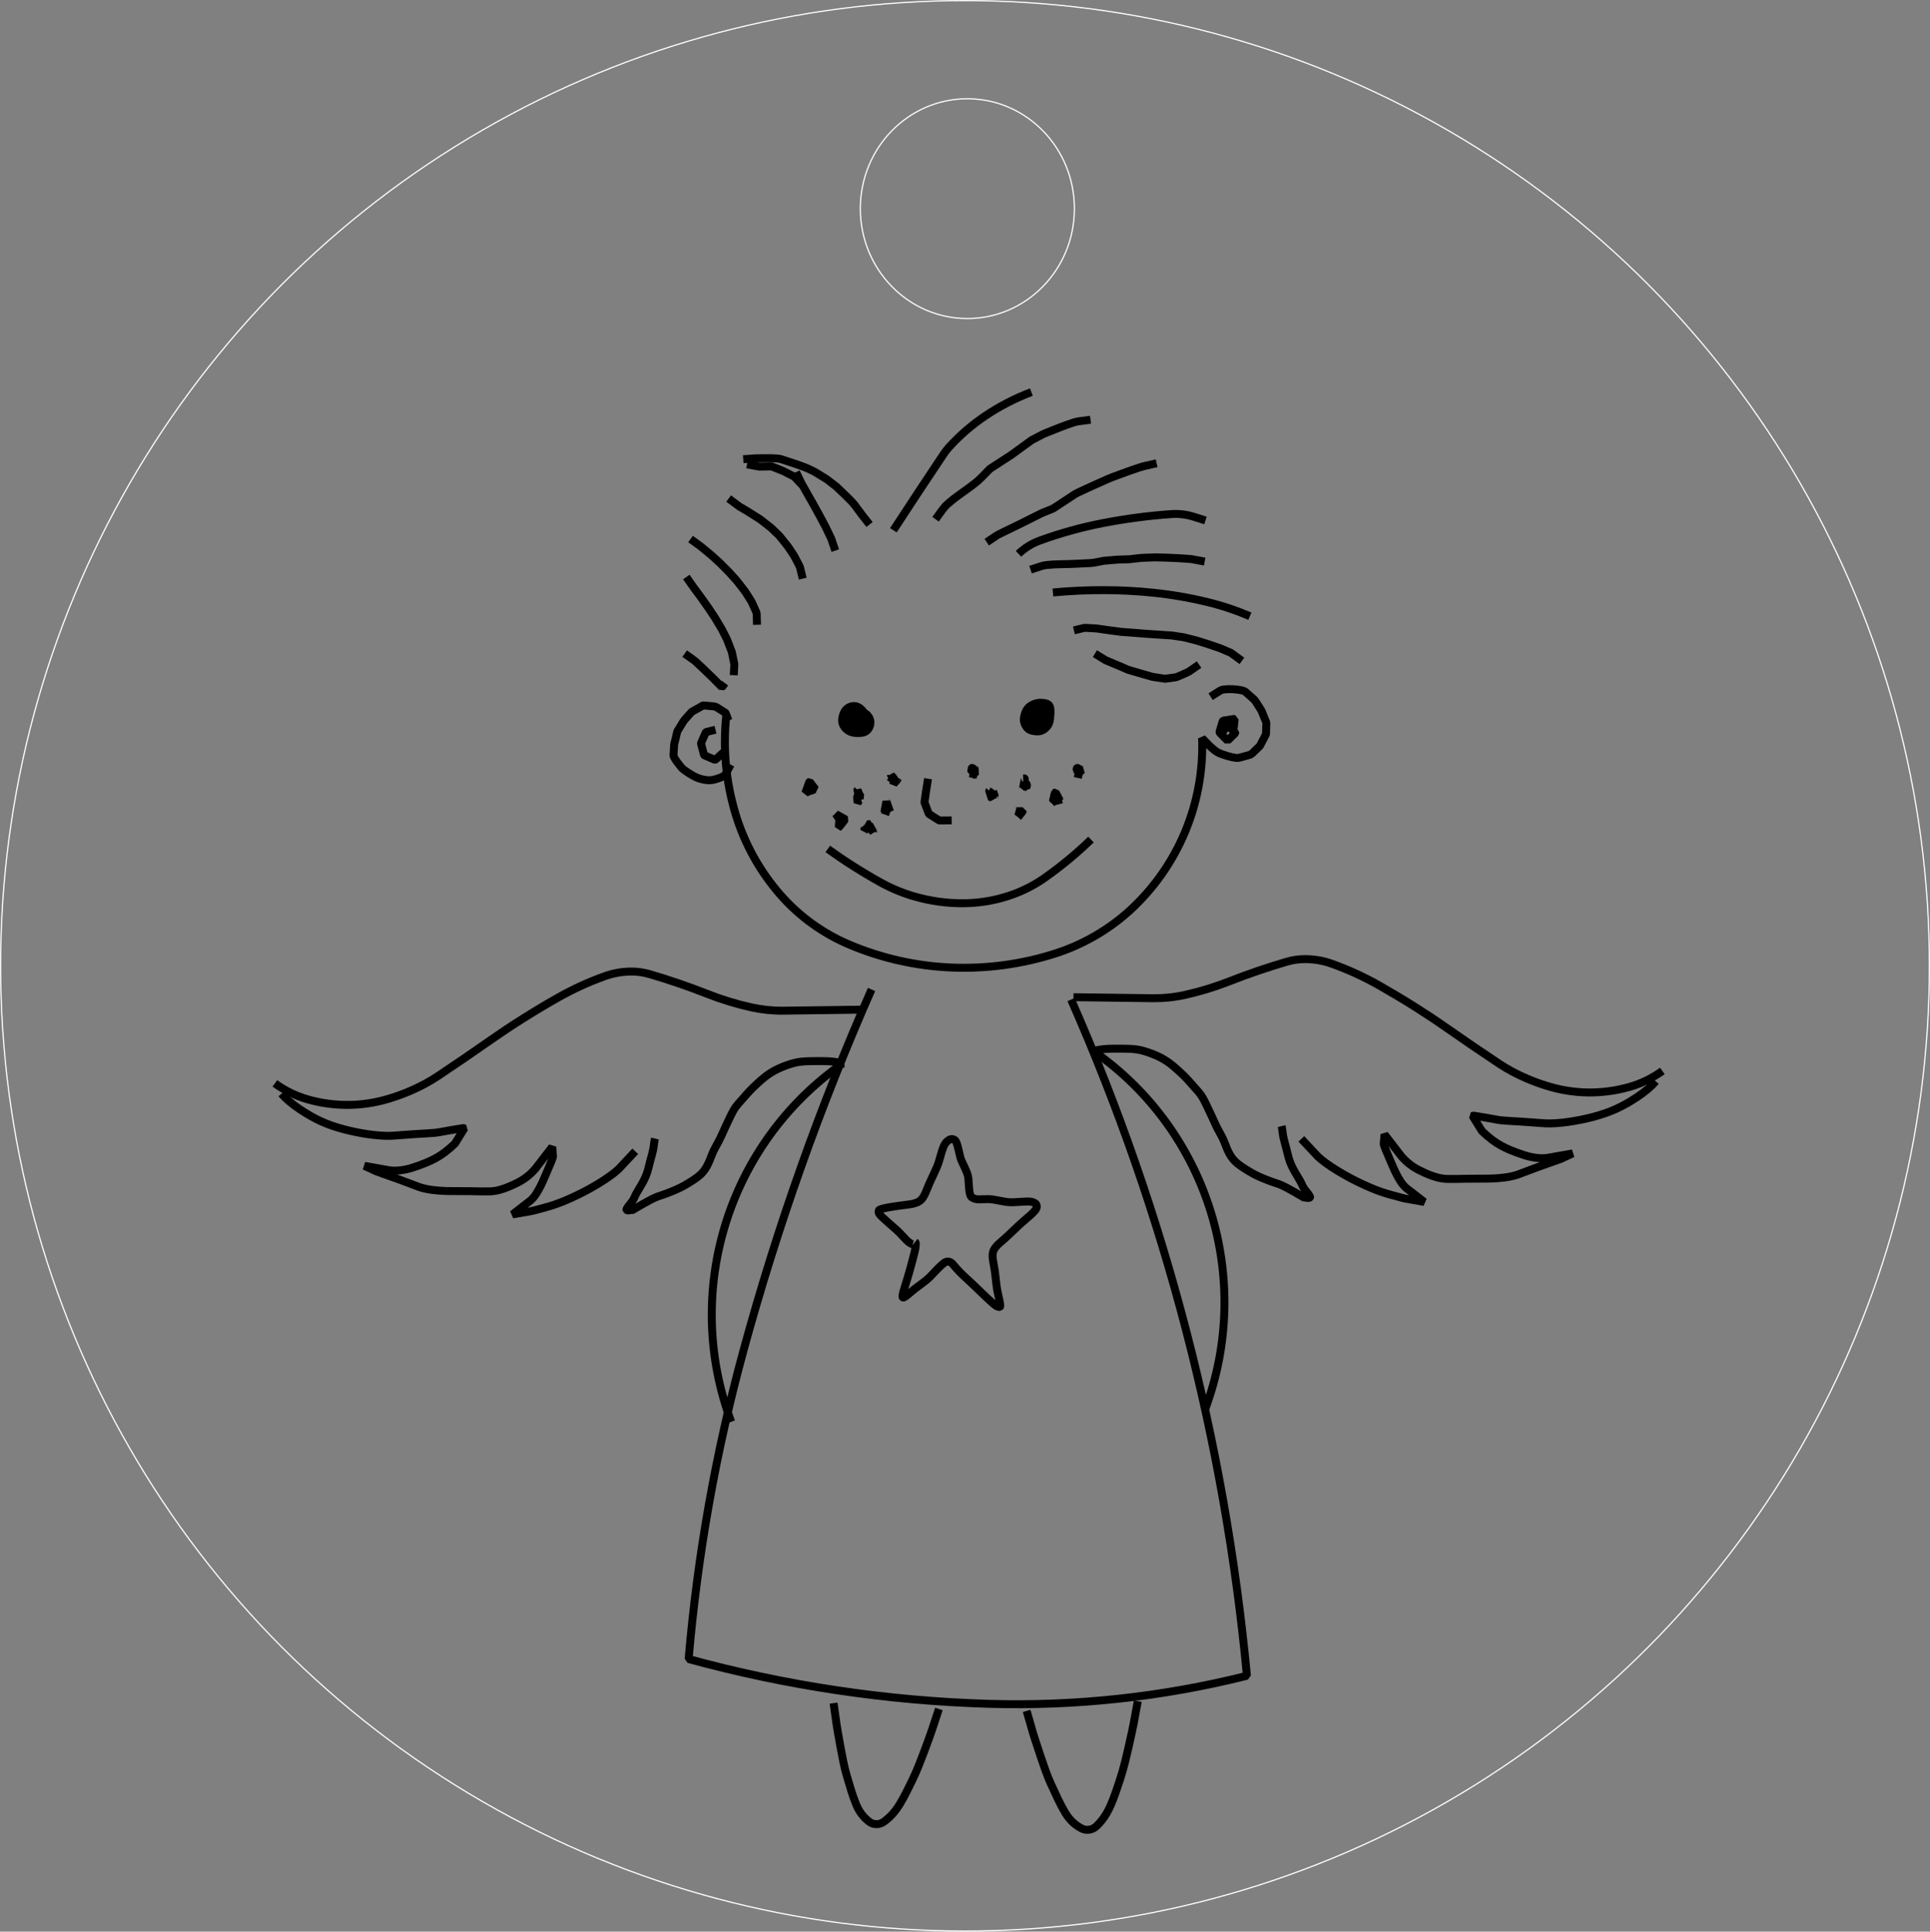 <?xml version="1.0" encoding="UTF-8"?>
<!DOCTYPE svg PUBLIC "-//W3C//DTD SVG 1.1//EN" "http://www.w3.org/Graphics/SVG/1.1/DTD/svg11.dtd">
<!-- Creator: CorelDRAW -->
<svg xmlns="http://www.w3.org/2000/svg" xml:space="preserve" width="121.589mm" height="121.714mm" style="shape-rendering:geometricPrecision; text-rendering:geometricPrecision; image-rendering:optimizeQuality; fill-rule:evenodd; clip-rule:evenodd"
viewBox="0 0 121.728 121.853"
 xmlns:xlink="http://www.w3.org/1999/xlink">
 <rect x="0" y="0" width="121.728" height="121.853" fill="#808080" stroke="none"/>
 <defs>
  <style type="text/css">
   <![CDATA[
    .str0 {stroke:white;stroke-width:0.076}
    .str1 {stroke:black;stroke-width:0.501;stroke-linejoin:bevel}
    .fil0 {fill:none}
   ]]>
  </style>
 </defs>
 <g id="_0">
  <g id="_169139784">
   <ellipse id="_168581744" class="fil0 str0" cx="60.864" cy="60.926" rx="60.826" ry="60.888"/>
   <ellipse id="_168581528" class="fil0 str0" cx="61.013" cy="13.162" rx="6.751" ry="6.932"/>
  </g>
  <g id="_166871576">
   <path id="_166872848" class="fil0 str1" d="M41.306 71.821c-0.008,0.033 -0.015,0.066 -0.021,0.099 -0.011,0.069 -0.022,0.136 -0.03,0.205 -0.011,0.082 -0.022,0.163 -0.033,0.245 -0.005,0.034 -0.011,0.068 -0.017,0.101 -0.009,0.048 -0.019,0.096 -0.031,0.143 -0.017,0.072 -0.034,0.144 -0.053,0.215l-0.103 0.378 -0.102 0.408c-0.021,0.081 -0.043,0.162 -0.066,0.242 -0.016,0.054 -0.032,0.108 -0.05,0.16 -0.044,0.124 -0.094,0.247 -0.152,0.365 -0.025,0.052 -0.05,0.103 -0.078,0.153 -0.036,0.066 -0.072,0.131 -0.109,0.196 -0.011,0.019 -0.022,0.039 -0.034,0.058 -0.058,0.097 -0.116,0.194 -0.174,0.292 -0.04,0.067 -0.079,0.134 -0.118,0.202 -0.017,0.031 -0.035,0.064 -0.051,0.096l-0.096 0.208c-0.036,0.074 -0.078,0.146 -0.127,0.213l-0.227 0.289c-0.042,0.055 -0.08,0.115 -0.113,0.177 -0.008,0.016 -0.012,0.033 -0.009,0.05 0.045,0.034 0.101,0.048 0.155,0.038l0.198 -0.035 0.029 0.012c0.001,0 0.002,0 0.002,-0.001 0.043,-0.025 0.086,-0.05 0.129,-0.075 0.077,-0.045 0.155,-0.091 0.232,-0.136 0.087,-0.05 0.174,-0.1 0.261,-0.15 0.123,-0.069 0.246,-0.139 0.371,-0.206 0.072,-0.04 0.145,-0.078 0.218,-0.115 0.071,-0.036 0.143,-0.07 0.217,-0.103 0.057,-0.026 0.115,-0.049 0.175,-0.07l0.328 -0.111c0.064,-0.022 0.128,-0.045 0.192,-0.069 0.083,-0.031 0.166,-0.064 0.249,-0.097 0.085,-0.034 0.17,-0.069 0.255,-0.104 0.069,-0.029 0.136,-0.058 0.203,-0.089 0.063,-0.029 0.126,-0.059 0.188,-0.089 0.055,-0.027 0.11,-0.055 0.165,-0.085 0.041,-0.022 0.082,-0.045 0.122,-0.068 0.057,-0.033 0.113,-0.066 0.17,-0.1 0.056,-0.034 0.112,-0.069 0.168,-0.103 0.044,-0.027 0.087,-0.055 0.13,-0.083 0.055,-0.036 0.109,-0.071 0.162,-0.108 0.042,-0.028 0.083,-0.058 0.123,-0.088 0.046,-0.035 0.092,-0.07 0.136,-0.107 0.036,-0.03 0.072,-0.061 0.106,-0.093 0.074,-0.069 0.141,-0.144 0.203,-0.224 0.064,-0.085 0.122,-0.174 0.174,-0.267 0.055,-0.098 0.105,-0.199 0.149,-0.301 0.012,-0.028 0.024,-0.056 0.035,-0.083 0.032,-0.079 0.063,-0.158 0.094,-0.237 0.027,-0.069 0.055,-0.137 0.083,-0.206 0.017,-0.042 0.036,-0.083 0.055,-0.125 0.02,-0.042 0.04,-0.084 0.062,-0.127 0.036,-0.07 0.074,-0.141 0.111,-0.21 0.05,-0.09 0.099,-0.181 0.148,-0.272 0.012,-0.024 0.026,-0.049 0.038,-0.073 0.026,-0.05 0.05,-0.1 0.075,-0.15 0.033,-0.069 0.065,-0.139 0.098,-0.208l0.164 -0.361c0.024,-0.053 0.049,-0.106 0.073,-0.158 0.031,-0.066 0.062,-0.132 0.093,-0.198 0.017,-0.035 0.033,-0.07 0.05,-0.106 0.038,-0.08 0.076,-0.16 0.114,-0.241 0.036,-0.076 0.074,-0.152 0.111,-0.228 0.018,-0.036 0.036,-0.072 0.055,-0.108 0.031,-0.06 0.064,-0.12 0.099,-0.179 0.027,-0.045 0.055,-0.09 0.085,-0.134 0.029,-0.042 0.059,-0.083 0.09,-0.123 0.041,-0.053 0.084,-0.105 0.128,-0.156l0.235 -0.262c0.007,-0.008 0.015,-0.017 0.022,-0.026 0.069,-0.078 0.139,-0.158 0.208,-0.237 0.046,-0.053 0.093,-0.106 0.14,-0.158 0.031,-0.034 0.062,-0.068 0.094,-0.101 0.036,-0.04 0.074,-0.078 0.112,-0.116 0.045,-0.046 0.09,-0.089 0.136,-0.134 0.036,-0.035 0.073,-0.069 0.109,-0.103 0.05,-0.047 0.102,-0.093 0.153,-0.141 0.054,-0.049 0.108,-0.098 0.162,-0.146 0.036,-0.032 0.074,-0.064 0.111,-0.097 0.051,-0.044 0.103,-0.086 0.155,-0.128 0.044,-0.035 0.088,-0.069 0.133,-0.103 0.1,-0.074 0.203,-0.142 0.308,-0.207 0.106,-0.064 0.214,-0.125 0.325,-0.18 0.053,-0.027 0.107,-0.052 0.16,-0.076 0.059,-0.027 0.118,-0.052 0.178,-0.077 0.054,-0.022 0.108,-0.044 0.162,-0.064 0.06,-0.022 0.121,-0.045 0.182,-0.066 0.063,-0.022 0.127,-0.043 0.19,-0.063 0.052,-0.017 0.104,-0.031 0.156,-0.046 0.062,-0.017 0.124,-0.032 0.186,-0.046 0.055,-0.012 0.11,-0.023 0.165,-0.032 0.055,-0.008 0.108,-0.016 0.163,-0.022 0.065,-0.007 0.131,-0.012 0.197,-0.017 0.048,-0.003 0.097,-0.006 0.146,-0.008 0.073,-0.003 0.146,-0.005 0.218,-0.007 0.058,-0.001 0.117,-0.002 0.175,-0.003 0.063,-0.001 0.127,-0.002 0.19,-0.002 0.058,-0.001 0.116,-0.001 0.173,-0.001 0.065,0.001 0.13,0.001 0.194,0.001 0.076,0.001 0.152,0.002 0.228,0.003 0.048,0.001 0.095,0.003 0.143,0.004 0.068,0.003 0.136,0.007 0.204,0.012 0.055,0.004 0.109,0.009 0.164,0.016 0.045,0.006 0.089,0.012 0.133,0.019 0.075,0.012 0.151,0.025 0.225,0.039l0.218 0.064c-7.216,5.06 -10.104,14.342 -7.019,22.597"/>
   <path id="_166872872" class="fil0 str1" d="M40.067 72.626l-1.045 1.116c-0.153,0.141 -0.314,0.273 -0.481,0.395 -0.246,0.179 -0.499,0.347 -0.759,0.506 -0.431,0.263 -0.874,0.505 -1.328,0.726 -0.256,0.125 -0.516,0.243 -0.779,0.355 -0.213,0.09 -0.428,0.173 -0.647,0.249 -0.14,0.05 -0.281,0.094 -0.424,0.135 -0.338,0.096 -0.677,0.189 -1.017,0.276l-1.261 0.224 1.136 -0.879c0.13,-0.115 0.244,-0.247 0.338,-0.394 0.165,-0.257 0.311,-0.527 0.434,-0.807 0.179,-0.404 0.352,-0.811 0.522,-1.219 0.046,-0.112 0.088,-0.224 0.124,-0.338l-0.05 -0.624 -1.051 1.363c-0.305,0.364 -0.681,0.663 -1.103,0.879 -0.271,0.141 -0.55,0.264 -0.836,0.369 -0.202,0.074 -0.409,0.13 -0.621,0.166 -0.11,0.019 -0.222,0.029 -0.333,0.031 -0.395,0.005 -0.791,0.001 -1.186,-0.012l-1.524 -0.009c-0.297,-0.008 -0.594,-0.031 -0.889,-0.067 -0.215,-0.026 -0.429,-0.068 -0.639,-0.122 -0.072,-0.019 -0.143,-0.041 -0.213,-0.067 -0.399,-0.146 -0.795,-0.295 -1.191,-0.448l-1.511 -0.539 -0.746 -0.346 1.625 0.288c0.218,0.022 0.436,0.019 0.653,-0.008 0.26,-0.032 0.516,-0.089 0.766,-0.17 0.29,-0.093 0.575,-0.197 0.856,-0.313 0.2,-0.081 0.395,-0.174 0.584,-0.277 0.205,-0.112 0.401,-0.238 0.586,-0.379 0.224,-0.17 0.438,-0.354 0.639,-0.55l0.593 -0.957c-0.025,-0.013 -0.052,-0.018 -0.079,-0.014 -0.509,0.079 -1.017,0.165 -1.522,0.26 -0.089,0.017 -0.179,0.029 -0.269,0.036 -0.383,0.03 -0.767,0.055 -1.152,0.074l-1.583 0.114c-0.223,0.006 -0.448,0.002 -0.67,-0.014 -0.274,-0.019 -0.547,-0.049 -0.818,-0.089 -0.264,-0.04 -0.525,-0.086 -0.787,-0.139 -0.244,-0.05 -0.487,-0.108 -0.729,-0.171 -0.263,-0.069 -0.524,-0.15 -0.781,-0.239 -0.22,-0.077 -0.436,-0.164 -0.647,-0.26 -0.213,-0.098 -0.423,-0.204 -0.627,-0.32 -0.242,-0.137 -0.479,-0.283 -0.711,-0.438 -0.248,-0.165 -0.486,-0.345 -0.712,-0.538 -0.16,-0.137 -0.309,-0.287 -0.445,-0.448"/>
   <path id="_166872920" class="fil0 str1" d="M17.337 68.341c0.625,0.454 1.324,0.795 2.065,1.008 0.868,0.248 1.767,0.366 2.669,0.349 0.759,-0.014 1.512,-0.125 2.242,-0.329 0.854,-0.238 1.681,-0.569 2.465,-0.986 0.285,-0.151 0.563,-0.317 0.832,-0.496 1.126,-0.75 2.243,-1.513 3.349,-2.29 0.65,-0.455 1.31,-0.894 1.982,-1.317 0.729,-0.46 1.467,-0.902 2.217,-1.328 0.952,-0.542 1.95,-1.001 2.982,-1.371 0.533,-0.191 1.093,-0.291 1.66,-0.295 0.398,-0.003 0.794,0.052 1.176,0.165 1.227,0.359 2.436,0.773 3.625,1.242 0.907,0.357 1.841,0.643 2.793,0.854 0.656,0.145 1.327,0.215 1.998,0.208l5.014 -0.065"/>
   <path id="_166871864" class="fil0 str1" d="M67.556 63.054c5.955,13.533 9.7,27.938 11.091,42.658 -5.329,1.338 -10.819,1.932 -16.311,1.768 -6.391,-0.192 -12.737,-1.14 -18.904,-2.824 0.564,-6.584 1.724,-13.104 3.465,-19.479 2.124,-7.775 4.822,-15.383 8.072,-22.759"/>
   <path id="_166872440" class="fil0 str1" d="M80.834 71.037c0.008,0.032 0.015,0.065 0.021,0.099 0.011,0.068 0.021,0.136 0.03,0.205 0.011,0.081 0.022,0.163 0.033,0.244 0.005,0.034 0.011,0.068 0.017,0.102 0.009,0.048 0.019,0.096 0.031,0.143 0.017,0.072 0.035,0.143 0.054,0.214l0.102 0.379 0.103 0.408c0.021,0.081 0.042,0.161 0.066,0.242 0.016,0.054 0.032,0.107 0.05,0.16 0.044,0.125 0.094,0.247 0.152,0.366 0.025,0.051 0.051,0.103 0.078,0.153 0.035,0.066 0.071,0.132 0.109,0.196 0.011,0.019 0.022,0.038 0.033,0.057 0.058,0.098 0.117,0.195 0.174,0.292 0.041,0.067 0.079,0.135 0.118,0.203 0.018,0.031 0.036,0.063 0.052,0.095l0.096 0.208c0.036,0.074 0.078,0.146 0.127,0.212l0.227 0.289c0.042,0.056 0.08,0.116 0.113,0.178 0.008,0.015 0.012,0.033 0.008,0.05 -0.044,0.034 -0.1,0.047 -0.155,0.037l-0.199 -0.035 -0.029 0.012c-0.001,0 -0.002,-0.001 -0.003,-0.001 -0.043,-0.025 -0.085,-0.05 -0.128,-0.075 -0.078,-0.046 -0.156,-0.092 -0.233,-0.136 -0.087,-0.05 -0.175,-0.101 -0.261,-0.151 -0.123,-0.069 -0.247,-0.138 -0.371,-0.206 -0.073,-0.039 -0.146,-0.078 -0.219,-0.115 -0.071,-0.036 -0.143,-0.07 -0.217,-0.103 -0.057,-0.025 -0.116,-0.049 -0.175,-0.07l-0.329 -0.11c-0.065,-0.022 -0.129,-0.046 -0.193,-0.069 -0.084,-0.031 -0.167,-0.063 -0.25,-0.096 -0.085,-0.034 -0.17,-0.069 -0.255,-0.104 -0.069,-0.029 -0.137,-0.059 -0.204,-0.089 -0.064,-0.028 -0.126,-0.058 -0.189,-0.089 -0.055,-0.027 -0.11,-0.055 -0.165,-0.085 -0.041,-0.022 -0.082,-0.045 -0.122,-0.069 -0.057,-0.032 -0.114,-0.066 -0.17,-0.1 -0.056,-0.034 -0.112,-0.068 -0.168,-0.103 -0.044,-0.027 -0.088,-0.055 -0.131,-0.083 -0.055,-0.036 -0.108,-0.072 -0.162,-0.108 -0.042,-0.029 -0.083,-0.058 -0.124,-0.089 -0.046,-0.034 -0.091,-0.069 -0.136,-0.106 -0.036,-0.031 -0.071,-0.061 -0.106,-0.094 -0.074,-0.069 -0.141,-0.144 -0.203,-0.223 -0.065,-0.085 -0.123,-0.175 -0.175,-0.267 -0.055,-0.098 -0.105,-0.199 -0.149,-0.302 -0.012,-0.027 -0.024,-0.055 -0.036,-0.083 -0.031,-0.079 -0.062,-0.158 -0.094,-0.237 -0.026,-0.069 -0.054,-0.138 -0.083,-0.206 -0.017,-0.042 -0.036,-0.084 -0.055,-0.125 -0.02,-0.043 -0.041,-0.085 -0.062,-0.127 -0.036,-0.071 -0.074,-0.141 -0.111,-0.21 -0.05,-0.091 -0.099,-0.181 -0.148,-0.272 -0.013,-0.025 -0.026,-0.049 -0.039,-0.074 -0.026,-0.05 -0.05,-0.099 -0.074,-0.15 -0.034,-0.069 -0.066,-0.138 -0.098,-0.208l-0.164 -0.362c-0.025,-0.053 -0.049,-0.105 -0.074,-0.158 -0.031,-0.065 -0.061,-0.132 -0.093,-0.197 -0.017,-0.036 -0.033,-0.071 -0.05,-0.106 -0.039,-0.08 -0.077,-0.16 -0.115,-0.242 -0.036,-0.076 -0.074,-0.151 -0.111,-0.227 -0.018,-0.036 -0.036,-0.073 -0.055,-0.108 -0.031,-0.06 -0.065,-0.12 -0.099,-0.179 -0.027,-0.045 -0.055,-0.09 -0.086,-0.134 -0.028,-0.042 -0.059,-0.084 -0.09,-0.124 -0.041,-0.053 -0.084,-0.105 -0.129,-0.155l-0.235 -0.263c-0.008,-0.008 -0.015,-0.017 -0.022,-0.025 -0.069,-0.079 -0.139,-0.158 -0.208,-0.237 -0.046,-0.053 -0.094,-0.105 -0.141,-0.157 -0.031,-0.035 -0.062,-0.068 -0.094,-0.102 -0.037,-0.039 -0.074,-0.078 -0.112,-0.116 -0.046,-0.045 -0.091,-0.089 -0.137,-0.133 -0.036,-0.035 -0.073,-0.069 -0.11,-0.103 -0.05,-0.047 -0.102,-0.094 -0.153,-0.141 -0.054,-0.049 -0.108,-0.098 -0.162,-0.146 -0.036,-0.033 -0.074,-0.065 -0.112,-0.097 -0.05,-0.044 -0.103,-0.087 -0.155,-0.128 -0.044,-0.036 -0.089,-0.069 -0.133,-0.103 -0.1,-0.074 -0.203,-0.143 -0.309,-0.208 -0.106,-0.065 -0.214,-0.124 -0.326,-0.18 -0.053,-0.026 -0.107,-0.052 -0.16,-0.077 -0.059,-0.027 -0.118,-0.052 -0.178,-0.076 -0.054,-0.022 -0.108,-0.044 -0.163,-0.064 -0.06,-0.023 -0.121,-0.045 -0.182,-0.066 -0.064,-0.022 -0.127,-0.043 -0.191,-0.063 -0.052,-0.017 -0.104,-0.032 -0.156,-0.046 -0.062,-0.017 -0.124,-0.032 -0.186,-0.046 -0.055,-0.012 -0.111,-0.023 -0.166,-0.032 -0.055,-0.009 -0.108,-0.017 -0.163,-0.022 -0.065,-0.007 -0.132,-0.013 -0.197,-0.017 -0.049,-0.003 -0.098,-0.006 -0.146,-0.007 -0.073,-0.003 -0.146,-0.005 -0.218,-0.007 -0.059,-0.002 -0.117,-0.002 -0.176,-0.003 -0.063,-0.001 -0.127,-0.001 -0.19,-0.002 -0.058,0 -0.116,0 -0.174,0 -0.065,0 -0.13,0 -0.195,0.001 -0.076,0.001 -0.152,0.002 -0.228,0.003 -0.048,0.001 -0.095,0.003 -0.143,0.004 -0.068,0.003 -0.136,0.007 -0.203,0.012 -0.055,0.004 -0.11,0.01 -0.165,0.017 -0.045,0.005 -0.089,0.012 -0.133,0.019 -0.075,0.012 -0.15,0.025 -0.226,0.038l-0.218 0.065c7.221,5.042 10.111,14.345 7.033,22.596"/>
   <path id="_166872824" class="fil0 str1" d="M82.076 71.842l1.046 1.115c0.153,0.141 0.314,0.273 0.482,0.395 0.246,0.179 0.5,0.347 0.76,0.505 0.432,0.264 0.876,0.506 1.331,0.727 0.257,0.125 0.517,0.243 0.78,0.354 0.213,0.09 0.429,0.174 0.649,0.25 0.14,0.049 0.281,0.093 0.424,0.135 0.338,0.096 0.678,0.188 1.019,0.276l1.263 0.223 -1.137 -0.878c-0.131,-0.116 -0.245,-0.248 -0.339,-0.395 -0.166,-0.257 -0.312,-0.527 -0.435,-0.807 -0.18,-0.404 -0.353,-0.811 -0.523,-1.219 -0.046,-0.111 -0.088,-0.223 -0.124,-0.338l0.05 -0.624 1.053 1.363c0.306,0.365 0.682,0.663 1.106,0.879 0.271,0.141 0.551,0.265 0.837,0.37 0.203,0.074 0.41,0.129 0.623,0.165 0.11,0.019 0.222,0.029 0.333,0.031 0.396,0.005 0.792,0.002 1.189,-0.011l1.526 -0.009c0.298,-0.008 0.596,-0.031 0.891,-0.067 0.216,-0.027 0.43,-0.068 0.641,-0.122 0.072,-0.019 0.144,-0.041 0.214,-0.067 0.399,-0.146 0.797,-0.295 1.193,-0.448l1.514 -0.539 0.749 -0.346 -1.63 0.288c-0.218,0.022 -0.437,0.019 -0.654,-0.008 -0.26,-0.032 -0.517,-0.089 -0.767,-0.169 -0.29,-0.094 -0.577,-0.198 -0.859,-0.313 -0.2,-0.082 -0.395,-0.175 -0.585,-0.277 -0.205,-0.112 -0.401,-0.238 -0.587,-0.379 -0.225,-0.17 -0.439,-0.354 -0.641,-0.551l-0.594 -0.957c0.025,-0.012 0.052,-0.017 0.08,-0.013 0.509,0.079 1.017,0.165 1.524,0.261 0.089,0.017 0.179,0.029 0.269,0.036 0.384,0.03 0.768,0.055 1.154,0.074l1.587 0.113c0.223,0.007 0.448,0.003 0.671,-0.013 0.275,-0.019 0.548,-0.049 0.82,-0.089 0.264,-0.04 0.526,-0.086 0.787,-0.14 0.245,-0.05 0.489,-0.107 0.73,-0.17 0.264,-0.069 0.525,-0.15 0.782,-0.24 0.22,-0.077 0.437,-0.164 0.649,-0.26 0.213,-0.098 0.424,-0.204 0.628,-0.319 0.242,-0.137 0.48,-0.283 0.712,-0.437 0.248,-0.165 0.486,-0.345 0.714,-0.539 0.16,-0.137 0.309,-0.287 0.445,-0.449"/>
   <path id="_166871768" class="fil0 str1" d="M104.847 67.556c-0.625,0.454 -1.326,0.796 -2.069,1.008 -0.869,0.249 -1.771,0.366 -2.674,0.35 -0.76,-0.015 -1.515,-0.125 -2.247,-0.329 -0.856,-0.239 -1.684,-0.569 -2.469,-0.986 -0.286,-0.151 -0.564,-0.318 -0.834,-0.497 -1.127,-0.749 -2.247,-1.513 -3.356,-2.289 -0.651,-0.456 -1.313,-0.895 -1.985,-1.318 -0.73,-0.459 -1.471,-0.902 -2.221,-1.328 -0.955,-0.542 -1.954,-1 -2.987,-1.37 -0.534,-0.192 -1.097,-0.291 -1.663,-0.295 -0.4,-0.003 -0.797,0.052 -1.18,0.164 -1.228,0.359 -2.44,0.773 -3.631,1.242 -0.909,0.357 -1.845,0.643 -2.797,0.854 -0.658,0.146 -1.329,0.215 -2.003,0.208l-5.023 -0.065"/>
   <path id="_166871816" class="fil0 str1" d="M60.023 51.75l-0.732 0.006 -0.03 -0.002c-0.01,-0.001 -0.02,-0.002 -0.029,-0.004l-0.309 -0.195 -0.31 -0.196c0,0 0,0 0,0 -0.007,-0.007 -0.013,-0.014 -0.019,-0.022 -0.007,-0.007 -0.013,-0.014 -0.019,-0.021l-0.131 -0.342 -0.131 -0.342c-0.001,-0.01 -0.001,-0.02 0,-0.03l0.001 -0.03 0.052 -0.363 0.051 -0.362c0,-0.003 0.001,-0.005 0.001,-0.007 0.002,-0.008 0.003,-0.016 0.004,-0.023l0.005 -0.031 0.108 -0.663"/>
   <path id="_166872296" class="fil0 str1" d="M53.08 51.9l-0.347 -0.524c-0.002,-0.003 -0.002,-0.007 -0.002,-0.01 0,-0.003 -0.001,-0.006 -0.002,-0.008l0.275 0.153 0.275 0.153c0.005,0.004 0.009,0.008 0.013,0.013l0.012 0.012 -0.194 0.247 -0.195 0.247c-0.003,0.001 -0.005,0.002 -0.007,0.002 -0.003,0 -0.005,0.001 -0.007,0.002l0.027 -0.359 0.027 -0.358 -0.038 0.064"/>
   <path id="_238631240" class="fil0 str1" d="M54.811 52.006l0.27 0.485c0.002,0.002 0.003,0.005 0.003,0.008 0.001,0.003 0.002,0.006 0.003,0.008l-0.186 -0.238 -0.186 -0.238c-0.004,-0.006 -0.008,-0.012 -0.009,-0.018 -0.003,-0.006 -0.006,-0.011 -0.009,-0.016l0.101 -0.004 0.101 -0.004c-0.002,0.003 -0.003,0.008 -0.003,0.012 -0.001,0.005 -0.002,0.009 -0.004,0.013l-0.151 0.17 -0.151 0.17c0.002,-0.002 0.003,-0.003 0.004,-0.003 0.002,-0.001 0.003,-0.002 0.005,-0.003l0.165 -0.155 0.165 -0.156c-0.003,0.002 -0.006,0.004 -0.009,0.006 -0.003,0.003 -0.006,0.004 -0.008,0.007l-0.197 0.158 -0.196 0.158 0.003 -0.074 0.014 -0.069"/>
   <path id="_238631816" class="fil0 str1" d="M55.827 51.393l0.177 -0.49c0.002,-0.006 0.005,-0.012 0.007,-0.019 0.002,-0.006 0.003,-0.012 0.007,-0.018l-0.113 0.18 -0.113 0.181c0,-0.003 -0.001,-0.006 -0.002,-0.008 -0.002,-0.003 -0.003,-0.005 -0.003,-0.008l0.058 -0.327 0.059 -0.327c0.001,0.003 0.003,0.007 0.006,0.009 0.003,0.003 0.006,0.006 0.007,0.009l0.108 0.314 0.108 0.313c-0.003,-0.006 -0.005,-0.012 -0.007,-0.017 -0.001,-0.002 -0.002,-0.003 -0.003,-0.006 -0.002,-0.004 -0.003,-0.008 -0.005,-0.012l-0.074 -0.174 -0.074 -0.175c-0.025,0.004 -0.048,0.011 -0.071,0.02l-0.06 0.022"/>
   <path id="_238631552" class="fil0 str1" d="M53.965 50.114l0.268 0.133c0.006,0.003 0.012,0.006 0.018,0.008 0.007,0.002 0.012,0.005 0.018,0.008l-0.094 -0.216 -0.094 -0.216c0,0.001 -0.001,0.002 -0.001,0.003 -0.001,0.001 -0.001,0.002 -0.001,0.003l0.068 0.27 0.069 0.27c0.002,0.005 0.003,0.009 0.005,0.013 0.003,0.004 0.003,0.009 0.004,0.013l0.013 -0.17 0.013 -0.171c-0.003,0.002 -0.006,0.003 -0.009,0.004 -0.003,0 -0.007,0.002 -0.01,0.003l-0.074 0.078 -0.074 0.077 -0.014 0.017c-0.005,0.004 -0.009,0.01 -0.013,0.016l0.018 0.192 0.019 0.192 0.036 -0.046 0.04 -0.09"/>
   <path id="_238630904" class="fil0 str1" d="M51.093 49.947l0.14 -0.121c-0.003,0.001 -0.007,0.002 -0.009,0.002 -0.003,0.001 -0.007,0.001 -0.01,0.003l-0.19 0.086 -0.189 0.086c-0.008,0.003 -0.014,0.007 -0.022,0.01 -0.008,0.002 -0.014,0.005 -0.02,0.009l0.125 -0.349 0.126 -0.349c0.003,-0.002 0.007,-0.003 0.011,-0.004l0.01 -0.004 0.184 0.239 0.184 0.239c-0.007,0 -0.015,0.001 -0.022,0.003 -0.002,0 -0.003,0 -0.004,0.001 -0.007,0.001 -0.013,0.002 -0.02,0.003l-0.207 0.026 -0.207 0.025c0,0 -0.001,0 -0.001,0 0,0 -0.001,0 -0.001,0l0.32 -0.053"/>
   <path id="_238631216" class="fil0 str1" d="M62.568 50.438l-0.175 -0.541c0,-0.001 0,-0.002 0.001,-0.003 0,-0.001 0,-0.002 0,-0.003l0.121 0.257 0.121 0.258c0.002,0.003 0.003,0.006 0.004,0.009 0.002,0.002 0.003,0.006 0.005,0.009l-0.107 -0.242 -0.107 -0.242c0.003,0.001 0.004,0.001 0.007,0.002 0.002,0 0.004,0 0.006,0.002l0.148 0.138 0.149 0.139c0,-0.002 0.001,-0.003 0.002,-0.004 0.001,-0.002 0.002,-0.003 0.003,-0.005l-0.119 -0.303"/>
   <path id="_238630880" class="fil0 str1" d="M64.419 51.362l-0.303 -0.188c0.004,0 0.009,-0.001 0.012,-0.003 0.004,-0.002 0.009,-0.003 0.013,-0.003l0.178 0.001 0.179 0.001 0 0.011c0,0.004 0,0.008 -0.001,0.012l-0.14 0.174 -0.14 0.173c0.001,-0.001 0.003,-0.002 0.003,-0.003 0.003,-0.003 0.005,-0.007 0.008,-0.009l0.011 -0.013 0.125 -0.157 0.125 -0.156c0.003,-0.004 0.007,-0.009 0.01,-0.013 0.003,-0.004 0.007,-0.008 0.01,-0.012l-0.146 0.168 -0.146 0.169c-0.003,0.003 -0.005,0.006 -0.007,0.008 -0.003,0.002 -0.006,0.005 -0.008,0.007l0.337 -0.472"/>
   <path id="_238632872" class="fil0 str1" d="M64.571 49.611l0.208 0.043c-0.005,-0.002 -0.01,-0.004 -0.015,-0.007 -0.005,-0.003 -0.009,-0.005 -0.014,-0.007l-0.097 -0.044 -0.096 -0.044c-0.004,-0.002 -0.008,-0.004 -0.012,-0.007 -0.004,-0.003 -0.009,-0.004 -0.013,-0.006l0.121 0.026 0.121 0.026c0.002,-0.002 0.004,-0.004 0.006,-0.007 0.002,-0.003 0.004,-0.004 0.006,-0.007l-0.026 -0.084 -0.026 -0.084c0,0 0,0 0,0 -0.002,-0.001 -0.004,-0.001 -0.007,-0.001 -0.002,0 -0.005,0.001 -0.007,0.001l-0.103 0.185 -0.103 0.185c0.002,-0.004 0.002,-0.008 0.002,-0.012 0,-0.004 0.001,-0.008 0.001,-0.012l0.059 -0.312 0.059 -0.312c0.002,-0.008 -0.001,-0.017 -0.007,-0.022 -0.006,-0.006 -0.014,-0.009 -0.022,-0.008l-0.073 0.002"/>
   <path id="_238632704" class="fil0 str1" d="M66.504 50.515l-0.029 0.027 -0.091 0.074 -0.012 0.013c0.004,-0.002 0.008,-0.004 0.012,-0.007 0.018,-0.013 0.036,-0.026 0.054,-0.04l0.112 -0.07c0.007,-0.005 0.014,-0.011 0.02,-0.017l0.07 -0.048c0.02,-0.016 0.041,-0.031 0.061,-0.046 0.002,-0.001 0.003,-0.002 0.006,-0.002l-0.17 0.04 -0.17 0.039c0.01,-0.001 0.021,-0.002 0.031,-0.002 0.011,0 0.022,-0.001 0.031,-0.002l0.261 -0.021 0.26 -0.022c-0.006,0.002 -0.012,0.003 -0.017,0.007 -0.005,0.003 -0.011,0.004 -0.017,0.006l-0.253 0.062 -0.254 0.062c0.002,-0.011 0.003,-0.021 0.002,-0.032 -0.001,-0.012 0,-0.023 0.003,-0.035l0.065 -0.253 0.064 -0.252c0.005,-0.003 0.01,-0.005 0.016,-0.007l0.015 -0.004 0.123 0.23 0.122 0.23c0.002,0.005 0.002,0.011 0.001,0.016 -0.001,0.004 -0.001,0.01 0,0.014l-0.138 -0.105 -0.139 -0.105c-0.02,-0.017 -0.045,-0.024 -0.07,-0.022 -0.028,0.003 -0.055,0.014 -0.078,0.031l0.021 0.018 0.098 -0.03 0.066 -0.005c0.005,-0.001 0.011,-0.002 0.016,-0.003 0.022,-0.005 0.045,-0.01 0.067,-0.016 0.025,-0.007 0.05,-0.011 0.077,-0.012 0.026,0 0.051,-0.004 0.075,-0.013l-0.169 0.199 -0.169 0.199 0.003 -0.09 0.032 -0.092 0.01 -0.112c0.02,-0.027 0.03,-0.061 0.027,-0.096"/>
   <path id="_238632584" class="fil0 str1" d="M68.082 48.683l-0.087 0.33c-0.002,0.006 -0.003,0.011 -0.004,0.016 -0.001,0.001 -0.001,0.002 -0.001,0.003 -0.003,0.007 -0.003,0.012 -0.005,0.018l0.025 -0.208 0.024 -0.207c-0.002,0.003 -0.004,0.006 -0.007,0.009 -0.003,0.003 -0.005,0.005 -0.007,0.009l-0.056 0.098 -0.056 0.099c0.004,-0.004 0.008,-0.007 0.013,-0.01 0.005,-0.003 0.01,-0.008 0.014,-0.011l0.162 -0.131 0.163 -0.132 -0.055 -0.006c-0.017,0 -0.035,-0.001 -0.052,-0.003l-0.098 -0.058 -0.098 -0.059c-0.023,-0.001 -0.044,0.017 -0.047,0.04 -0.007,0.029 -0.01,0.059 -0.011,0.089l0.073 0.057c0.016,0.016 0.038,0.022 0.059,0.016l0.052 0.04 0 0z"/>
   <path id="_238632512" class="fil0 str1" d="M61.645 48.862l-0.485 -0.074 0.068 0.004c0.022,-0.002 0.042,-0.011 0.058,-0.026l0.097 -0.092 0.098 -0.092c0.003,-0.021 -0.008,-0.041 -0.027,-0.05l-0.059 -0.043c-0.02,-0.014 -0.04,-0.027 -0.06,-0.041 -0.001,-0.001 -0.002,-0.002 -0.003,-0.003 -0.006,-0.007 -0.015,-0.009 -0.023,-0.008 -0.008,0.002 -0.016,0.007 -0.02,0.015l-0.017 0.132 -0.017 0.132 0.041 -0.001 0.042 -0.006c0.014,-0.001 0.027,-0.003 0.041,-0.004 0.001,0 0.002,0 0.002,-0.001 0.013,-0.002 0.024,-0.012 0.029,-0.024l0.02 -0.132 0.02 -0.132c0.001,-0.003 0.002,-0.006 0.003,-0.008 0.002,-0.003 0.003,-0.005 0.003,-0.008l0.021 0.245 0.02 0.244c-0.002,-0.001 -0.003,-0.002 -0.006,-0.003 -0.002,0 -0.003,-0.001 -0.006,-0.002l-0.132 -0.232"/>
   <path id="_238631936" class="fil0 str1" d="M56.076 49.002l0.382 0.247c-0.003,-0.004 -0.006,-0.008 -0.008,-0.013 -0.002,-0.005 -0.004,-0.009 -0.007,-0.013l-0.12 -0.164 -0.119 -0.164c-0.003,-0.004 -0.007,-0.008 -0.01,-0.013 -0.001,-0.001 -0.003,-0.003 -0.003,-0.004 -0.005,-0.006 -0.009,-0.012 -0.013,-0.018l0.141 0.24 0.141 0.241c-0.003,-0.006 -0.004,-0.011 -0.005,-0.017 -0.002,-0.006 -0.003,-0.011 -0.005,-0.017l-0.051 -0.143 -0.05 -0.143c-0.002,-0.003 -0.004,-0.007 -0.007,-0.01 -0.002,-0.003 -0.004,-0.006 -0.005,-0.009l0.01 0.202 0.01 0.202c0,0.007 0.002,0.014 0.003,0.021 0.003,0.007 0.003,0.013 0.003,0.02l0.103 -0.112 0.103 -0.112c0.014,-0.016 0.026,-0.034 0.034,-0.054l0.008 -0.032c-0.012,0.009 -0.022,0.02 -0.031,0.031l-0.049 0.059c-0.01,0.012 -0.021,0.025 -0.031,0.037 -0.002,0.002 -0.003,0.004 -0.004,0.006 -0.005,0.011 -0.003,0.024 0.008,0.031 0.004,0.004 0.008,0.007 0.013,0.009 0.015,0.008 0.031,0.017 0.046,0.024 0.018,0.008 0.035,0.017 0.05,0.029"/>
   <path id="_238632896" class="fil0 str1" d="M53.955 45.6l0.031 0.027c-0.03,-0.053 -0.055,-0.108 -0.076,-0.165 -0.011,-0.027 -0.017,-0.055 -0.017,-0.083 -0.002,-0.069 0.044,-0.128 0.11,-0.146 0.075,-0.02 0.155,-0.013 0.227,0.021 0.073,0.033 0.134,0.087 0.176,0.155 0.04,0.057 0.057,0.126 0.051,0.194 -0.012,0.059 -0.051,0.109 -0.106,0.135 -0.064,0.031 -0.136,0.041 -0.205,0.027 -0.081,-0.015 -0.156,-0.05 -0.22,-0.101 -0.062,-0.046 -0.106,-0.111 -0.126,-0.185 -0.012,-0.07 0.006,-0.143 0.049,-0.2 0.037,-0.056 0.097,-0.094 0.164,-0.103 0.071,0.001 0.138,0.029 0.188,0.079 0.058,0.053 0.098,0.122 0.117,0.199 0.017,0.074 0.008,0.151 -0.023,0.22 -0.027,0.065 -0.076,0.12 -0.139,0.154 -0.064,0.029 -0.135,0.036 -0.203,0.02 -0.076,-0.017 -0.148,-0.051 -0.21,-0.099 -0.064,-0.048 -0.116,-0.109 -0.154,-0.18 -0.034,-0.06 -0.044,-0.131 -0.027,-0.199 0.026,-0.067 0.074,-0.123 0.137,-0.157 0.065,-0.04 0.14,-0.061 0.217,-0.061 0.069,0.002 0.137,0.027 0.191,0.071 0.056,0.047 0.099,0.109 0.123,0.179 0.028,0.076 0.039,0.157 0.033,0.238 -0.003,0.078 -0.026,0.153 -0.066,0.22 -0.037,0.059 -0.093,0.103 -0.158,0.129 -0.066,0.025 -0.138,0.032 -0.208,0.021 -0.074,-0.012 -0.145,-0.041 -0.206,-0.083 -0.062,-0.041 -0.113,-0.098 -0.149,-0.164 -0.032,-0.067 -0.05,-0.14 -0.05,-0.214 0,-0.079 0.01,-0.157 0.03,-0.232 0.019,-0.075 0.047,-0.148 0.085,-0.217 0.035,-0.064 0.084,-0.118 0.143,-0.16 0.062,-0.04 0.132,-0.066 0.205,-0.077 0.078,-0.012 0.156,-0.014 0.234,-0.007 0.076,0.006 0.152,0.019 0.227,0.04 0.072,0.022 0.141,0.052 0.205,0.092 0.064,0.04 0.123,0.09 0.173,0.147 0.05,0.056 0.091,0.121 0.121,0.19 0.029,0.069 0.045,0.142 0.049,0.218 0.004,0.075 -0.004,0.151 -0.025,0.224 -0.021,0.075 -0.055,0.146 -0.098,0.21 -0.042,0.063 -0.096,0.118 -0.159,0.159 -0.062,0.039 -0.132,0.066 -0.204,0.08 -0.031,0.007 -0.062,0.012 -0.093,0.015 -0.045,0.004 -0.09,0.007 -0.136,0.009 -0.078,0.003 -0.156,0.002 -0.233,-0.005 -0.076,-0.007 -0.151,-0.021 -0.224,-0.042 -0.073,-0.022 -0.142,-0.052 -0.207,-0.091 -0.065,-0.04 -0.125,-0.087 -0.179,-0.141 -0.054,-0.055 -0.1,-0.116 -0.137,-0.182 -0.037,-0.066 -0.064,-0.137 -0.079,-0.212 -0.013,-0.074 -0.015,-0.15 -0.005,-0.226 0.009,-0.077 0.027,-0.153 0.05,-0.227 0.022,-0.073 0.051,-0.144 0.087,-0.211 0.036,-0.066 0.081,-0.126 0.135,-0.178 0.057,-0.053 0.122,-0.095 0.193,-0.127 0.069,-0.032 0.144,-0.051 0.221,-0.059 0.073,-0.006 0.146,0.002 0.217,0.022 0.072,0.022 0.139,0.055 0.199,0.098 0.064,0.045 0.122,0.098 0.171,0.157 0.05,0.06 0.094,0.124 0.13,0.194 0.012,0.025 0.025,0.05 0.036,0.077 0.017,0.042 0.035,0.086 0.05,0.13 0.018,0.053 0.038,0.105 0.058,0.158 0.007,0.02 0.016,0.04 0.024,0.06"/>
   <path id="_238630736" class="fil0 str1" d="M65.158 45.359l0.567 0.012c-0.085,-0.142 -0.235,-0.233 -0.4,-0.243 -0.098,0.045 -0.153,0.151 -0.132,0.256 0.008,0.075 0.022,0.15 0.042,0.223 0.009,0.032 0.024,0.061 0.045,0.087l0.021 -0.171c-0.001,-0.085 0.002,-0.17 0.007,-0.255 0.003,-0.031 0.007,-0.062 0.017,-0.091 0.013,-0.063 0.066,-0.108 0.13,-0.112 0.061,0.012 0.111,0.055 0.134,0.112 0.026,0.069 0.031,0.146 0.012,0.218 -0.017,0.077 -0.053,0.148 -0.107,0.205 -0.05,0.05 -0.114,0.083 -0.185,0.09 -0.064,0.007 -0.13,-0.013 -0.178,-0.057 -0.051,-0.056 -0.083,-0.126 -0.094,-0.201 -0.015,-0.085 -0.012,-0.172 0.009,-0.256 0.02,-0.079 0.057,-0.153 0.109,-0.217 0.047,-0.059 0.107,-0.107 0.174,-0.141 0.062,-0.031 0.132,-0.045 0.201,-0.041 0.07,0.007 0.136,0.038 0.186,0.088 0.061,0.065 0.108,0.141 0.137,0.226 0.034,0.088 0.055,0.18 0.06,0.275 0.005,0.079 -0.005,0.16 -0.027,0.237 -0.009,0.03 -0.02,0.059 -0.031,0.087 -0.018,0.042 -0.038,0.083 -0.059,0.124 -0.022,0.043 -0.047,0.085 -0.073,0.126 -0.016,0.025 -0.033,0.049 -0.052,0.07 -0.045,0.055 -0.106,0.094 -0.174,0.111 -0.078,0.008 -0.157,-0.006 -0.228,-0.04 -0.078,-0.034 -0.149,-0.079 -0.212,-0.137 -0.052,-0.047 -0.095,-0.104 -0.126,-0.168 -0.027,-0.064 -0.045,-0.132 -0.054,-0.201 -0.01,-0.08 -0.012,-0.161 -0.004,-0.241 0.007,-0.084 0.03,-0.166 0.065,-0.242 0.038,-0.074 0.089,-0.141 0.152,-0.197 0.061,-0.055 0.129,-0.101 0.204,-0.136 0.068,-0.033 0.141,-0.056 0.215,-0.069 0.075,-0.012 0.151,-0.013 0.227,-0.004 0.08,0.008 0.16,0.028 0.234,0.059 0.07,0.028 0.133,0.074 0.181,0.133 0.043,0.062 0.07,0.135 0.078,0.21 0.009,0.08 0.009,0.162 0.001,0.242 -0.007,0.077 -0.022,0.153 -0.043,0.227 -0.022,0.074 -0.055,0.145 -0.098,0.209 -0.047,0.07 -0.104,0.134 -0.169,0.189 -0.064,0.055 -0.136,0.101 -0.214,0.133 -0.074,0.029 -0.151,0.046 -0.23,0.048 -0.078,0.003 -0.155,-0.002 -0.232,-0.013 -0.075,-0.01 -0.149,-0.027 -0.221,-0.05 -0.071,-0.025 -0.137,-0.063 -0.194,-0.112 -0.061,-0.055 -0.113,-0.122 -0.151,-0.194 -0.041,-0.073 -0.07,-0.151 -0.088,-0.232 -0.015,-0.074 -0.018,-0.15 -0.011,-0.224 0.003,-0.031 0.008,-0.062 0.015,-0.093 0.008,-0.042 0.019,-0.085 0.031,-0.127 0.012,-0.044 0.027,-0.087 0.041,-0.129 0.012,-0.032 0.025,-0.064 0.039,-0.095 0.034,-0.074 0.079,-0.144 0.134,-0.206 0.06,-0.064 0.127,-0.118 0.203,-0.162 0.073,-0.045 0.15,-0.081 0.231,-0.108 0.07,-0.025 0.143,-0.042 0.218,-0.051 0.074,-0.008 0.15,-0.01 0.224,-0.005 0.083,0.003 0.165,0.015 0.245,0.035 0.074,0.017 0.141,0.053 0.196,0.104 0.045,0.056 0.075,0.124 0.084,0.196 0.004,0.026 0.008,0.052 0.009,0.079 0.003,0.054 0.005,0.108 0.006,0.162 0.001,0.051 -0.001,0.103 -0.003,0.155 -0.002,0.026 -0.004,0.052 -0.008,0.079 -0.012,0.081 -0.041,0.159 -0.085,0.228 -0.008,0.012 -0.017,0.025 -0.027,0.037 -0.05,0.063 -0.103,0.126 -0.155,0.188 -0.047,0.053 -0.082,0.116 -0.1,0.184"/>
   <path id="_238630520" class="fil0 str1" d="M43.286 36.4l0.451 0.639c0.021,0.029 0.041,0.058 0.062,0.087 0.067,0.091 0.135,0.182 0.203,0.273 0.05,0.068 0.1,0.136 0.15,0.204 0.038,0.052 0.076,0.104 0.113,0.157l0.194 0.273 0.194 0.274c0.002,0.003 0.004,0.006 0.006,0.008 0.008,0.012 0.017,0.026 0.026,0.038l0.031 0.046 0.185 0.279 0.185 0.279 0.23 0.384c0.068,0.113 0.136,0.227 0.203,0.342 0.008,0.014 0.017,0.028 0.024,0.043l0.152 0.299 0.152 0.299 0.161 0.415c0.048,0.122 0.095,0.246 0.141,0.369 0.007,0.017 0.012,0.033 0.015,0.05l0.067 0.328 0.068 0.328 0.008 0.055c0.003,0.015 0.005,0.029 0.007,0.044 0.001,0.004 0.001,0.007 0.001,0.011l-0.036 0.669"/>
   <path id="_238630304" class="fil0 str1" d="M43.553 34.002l0.636 0.464c0.012,0.009 0.026,0.019 0.038,0.029 0.103,0.085 0.207,0.17 0.31,0.256 0.11,0.091 0.221,0.183 0.331,0.275 0.005,0.004 0.01,0.008 0.015,0.012l0.249 0.227 0.25 0.227c0.01,0.009 0.02,0.019 0.03,0.029 0.096,0.096 0.192,0.193 0.288,0.289 0.098,0.099 0.195,0.198 0.293,0.297 0.007,0.007 0.015,0.016 0.022,0.023l0.226 0.251 0.225 0.251c0.005,0.006 0.01,0.012 0.015,0.017 0.088,0.112 0.175,0.224 0.262,0.337 0.082,0.104 0.162,0.209 0.242,0.315 0.011,0.014 0.021,0.028 0.03,0.043l0.181 0.285 0.181 0.284c0.002,0.003 0.003,0.006 0.005,0.008 0.007,0.014 0.014,0.028 0.021,0.042l0.026 0.05 0.138 0.308 0.138 0.308c0.002,0.003 0.003,0.005 0.003,0.007 0.003,0.016 0.006,0.031 0.009,0.047l0.009 0.055 0.019 0.674"/>
   <path id="_238630088" class="fil0 str1" d="M45.957 31.448l0.632 0.473c0.022,0.017 0.044,0.031 0.067,0.045 0.106,0.064 0.213,0.126 0.32,0.187 0.034,0.019 0.067,0.039 0.1,0.059 0.095,0.059 0.189,0.118 0.283,0.177l0.286 0.181 0.285 0.181c0.012,0.007 0.022,0.015 0.033,0.023 0.109,0.083 0.218,0.167 0.325,0.251 0.107,0.083 0.212,0.166 0.318,0.251 0.012,0.009 0.023,0.019 0.035,0.03l0.244 0.234 0.244 0.235c0.012,0.012 0.024,0.025 0.036,0.038 0.084,0.103 0.168,0.206 0.251,0.31l0.28 0.352 0.188 0.281 0.188 0.282c0.002,0.003 0.004,0.007 0.006,0.01 0.007,0.012 0.014,0.026 0.021,0.039l0.027 0.05 0.157 0.299 0.156 0.3c0.002,0.003 0.003,0.007 0.004,0.01 0.004,0.015 0.009,0.029 0.012,0.044l0.016 0.054 0.16 0.657"/>
   <path id="_238629872" class="fil0 str1" d="M50.209 29.78l0.344 0.713 0.194 0.346 0.194 0.345c0.002,0.003 0.003,0.007 0.006,0.009 0.005,0.01 0.011,0.02 0.016,0.029l0.022 0.039 0.174 0.306 0.174 0.306c0.002,0.003 0.003,0.006 0.005,0.009 0.005,0.01 0.011,0.02 0.016,0.029l0.021 0.039 0.17 0.308 0.17 0.309c0.002,0.003 0.003,0.007 0.005,0.01 0.005,0.009 0.01,0.019 0.015,0.029l0.021 0.039 0.165 0.312 0.165 0.311c0.002,0.003 0.003,0.007 0.005,0.01 0.005,0.01 0.009,0.02 0.014,0.03l0.019 0.04 0.152 0.318 0.152 0.318c0.002,0.003 0.002,0.007 0.004,0.01 0.003,0.01 0.007,0.021 0.01,0.031l0.014 0.041 0.227 0.668"/>
   <path id="_238629728" class="fil0 str1" d="M65.051 24.734c-1.022,0.386 -1.995,0.888 -2.902,1.496 -0.845,0.567 -1.617,1.235 -2.3,1.99 -0.12,0.133 -0.231,0.275 -0.331,0.425 -1.069,1.595 -2.126,3.197 -3.173,4.806"/>
   <path id="_238628984" class="fil0 str1" d="M68.781 26.477l-0.746 0.1c-0.099,0.013 -0.198,0.036 -0.293,0.066 -0.294,0.095 -0.584,0.198 -0.871,0.309 -0.32,0.124 -0.639,0.251 -0.957,0.381 -0.059,0.024 -0.117,0.05 -0.174,0.08l-0.333 0.174 -0.334 0.174 -1.291 0.938 -1.343 0.872 -0.263 0.269 -0.264 0.269c-0.125,0.127 -0.258,0.247 -0.398,0.358 -0.278,0.219 -0.562,0.429 -0.853,0.63 -0.299,0.207 -0.587,0.43 -0.862,0.668 -0.131,0.112 -0.248,0.241 -0.35,0.38l-0.443 0.609"/>
   <path id="_238629056" class="fil0 str1" d="M72.95 29.224l-0.735 0.168c-0.103,0.023 -0.204,0.051 -0.304,0.084 -0.289,0.094 -0.577,0.193 -0.862,0.296 -0.304,0.109 -0.607,0.221 -0.909,0.335 -0.08,0.03 -0.16,0.063 -0.237,0.098l-0.345 0.153 -0.345 0.153c-0.414,0.185 -0.825,0.373 -1.234,0.567 -0.074,0.035 -0.145,0.074 -0.213,0.117l-1.34 0.882 -0.349 0.141 -0.35 0.142 -1.436 0.716c-0.437,0.209 -0.872,0.421 -1.306,0.635 -0.043,0.021 -0.085,0.045 -0.125,0.073l-0.627 0.419"/>
   <path id="_238629128" class="fil0 str1" d="M75.981 35.425l-0.863 -0.16 -0.351 -0.024 -0.35 -0.025c-0.012,0 -0.023,-0.001 -0.035,-0.002 -0.135,-0.006 -0.27,-0.012 -0.404,-0.018l-0.438 -0.02 -0.352 -0.008 -0.351 -0.009c-0.007,-0.001 -0.014,-0.001 -0.022,0 -0.139,0.005 -0.279,0.011 -0.418,0.017 -0.136,0.006 -0.273,0.012 -0.409,0.017 -0.01,0.001 -0.019,0.002 -0.029,0.002l-0.349 0.04 -0.349 0.039c-0.034,0.004 -0.068,0.007 -0.102,0.008 -0.113,0.004 -0.225,0.007 -0.337,0.008 -0.077,0.001 -0.155,0.003 -0.232,0.007 -0.069,0.003 -0.137,0.007 -0.206,0.013l-0.35 0.03 -0.35 0.03c-0.043,0.004 -0.085,0.01 -0.127,0.017 -0.103,0.018 -0.204,0.039 -0.305,0.06 -0.091,0.021 -0.183,0.038 -0.275,0.052 -0.053,0.008 -0.106,0.014 -0.159,0.017l-0.351 0.018 -0.351 0.018c-0.218,0.011 -0.438,0.021 -0.656,0.028 -0.189,0.006 -0.379,0.011 -0.568,0.013 -0.291,0.003 -0.582,0.02 -0.872,0.05 -0.12,0.012 -0.239,0.037 -0.354,0.074l-0.668 0.217"/>
   <path id="_238629176" class="fil0 str1" d="M78.832 38.871c-0.868,-0.371 -1.764,-0.671 -2.682,-0.893 -1.131,-0.275 -2.278,-0.471 -3.436,-0.59 -1.021,-0.105 -2.046,-0.159 -3.072,-0.161 -1.08,-0.003 -2.159,0.047 -3.233,0.147"/>
   <path id="_238629272" class="fil0 str1" d="M78.33 41.689l-0.703 -0.511 -0.321 -0.136 -0.32 -0.137c-0.017,-0.007 -0.035,-0.014 -0.052,-0.02 -0.12,-0.041 -0.24,-0.083 -0.36,-0.122l-0.412 -0.142 -0.333 -0.103 -0.332 -0.104 -0.422 -0.108c-0.122,-0.032 -0.245,-0.064 -0.368,-0.094 -0.018,-0.005 -0.036,-0.008 -0.055,-0.012l-0.345 -0.052 -0.344 -0.053c-0.031,-0.004 -0.062,-0.007 -0.094,-0.01 -0.114,-0.008 -0.227,-0.016 -0.342,-0.021l-0.434 -0.03 -0.348 -0.022 -0.347 -0.023 -0.869 -0.07c-0.255,-0.017 -0.51,-0.036 -0.764,-0.055 -0.035,-0.003 -0.069,-0.006 -0.104,-0.011l-0.346 -0.046 -0.346 -0.046c-0.08,-0.011 -0.161,-0.022 -0.242,-0.034 -0.064,-0.009 -0.127,-0.018 -0.189,-0.028 -0.103,-0.017 -0.207,-0.031 -0.311,-0.045 -0.041,-0.006 -0.08,-0.009 -0.121,-0.012l-0.348 -0.018 -0.348 -0.019 -0.677 0.16"/>
   <path id="_238629344" class="fil0 str1" d="M75.629 41.923l-0.651 0.448c-0.007,0.005 -0.013,0.009 -0.021,0.012 -0.13,0.059 -0.26,0.119 -0.39,0.178 -0.112,0.05 -0.225,0.098 -0.34,0.143 -0.024,0.009 -0.05,0.016 -0.075,0.02l-0.335 0.047 -0.335 0.047c-0.019,-0.001 -0.038,-0.003 -0.056,-0.008 -0.001,-0.001 -0.003,-0.001 -0.004,-0.001 -0.017,-0.003 -0.034,-0.006 -0.051,-0.008l-0.335 -0.051 -0.335 -0.051c-0.004,-0.001 -0.008,-0.002 -0.013,-0.003 -0.013,-0.003 -0.027,-0.008 -0.04,-0.012 -0.001,0 -0.002,0 -0.003,0 -0.017,-0.005 -0.035,-0.01 -0.052,-0.015l-0.326 -0.093 -0.325 -0.093c-0.005,-0.002 -0.009,-0.002 -0.013,-0.004 -0.014,-0.004 -0.027,-0.008 -0.041,-0.012l-0.054 -0.017 -0.325 -0.094 -0.325 -0.095c-0.026,-0.007 -0.05,-0.017 -0.074,-0.026 -0.114,-0.05 -0.228,-0.1 -0.341,-0.152l-0.416 -0.174 -0.312 -0.132 -0.312 -0.132 -0.674 -0.412"/>
   <path id="_238629416" class="fil0 str1" d="M43.183 41.231l0.631 0.45c0.002,0.001 0.003,0.003 0.004,0.003 0.006,0.005 0.012,0.01 0.017,0.015l0.021 0.018 0.263 0.246 0.263 0.246 0.02 0.019c0.006,0.005 0.012,0.011 0.017,0.017 0.001,0.001 0.003,0.002 0.003,0.003l0.259 0.25 0.259 0.25 0.02 0.02c0.005,0.004 0.01,0.009 0.015,0.014 0.002,0.002 0.003,0.003 0.005,0.005l0.272 0.275 0.273 0.276 0.017 -0.012c0.006,-0.004 0.012,-0.008 0.017,-0.013l0.165 -0.222"/>
   <path id="_238629488" class="fil0 str1" d="M59.218 107.806l-0.442 1.338c-0.054,0.157 -0.109,0.313 -0.165,0.469 -0.105,0.289 -0.211,0.576 -0.318,0.864 -0.107,0.285 -0.216,0.569 -0.328,0.852 -0.06,0.151 -0.122,0.302 -0.188,0.452 -0.073,0.166 -0.148,0.331 -0.227,0.495 -0.128,0.266 -0.259,0.531 -0.392,0.795 -0.13,0.256 -0.269,0.506 -0.417,0.752 -0.09,0.148 -0.189,0.291 -0.296,0.428 -0.202,0.257 -0.439,0.484 -0.706,0.673 -0.13,0.093 -0.285,0.145 -0.446,0.148 -0.168,0.004 -0.332,-0.049 -0.467,-0.151 -0.239,-0.18 -0.443,-0.402 -0.603,-0.655 -0.084,-0.134 -0.157,-0.275 -0.218,-0.422 -0.117,-0.287 -0.222,-0.579 -0.313,-0.875 -0.1,-0.323 -0.197,-0.648 -0.291,-0.972 -0.038,-0.129 -0.073,-0.259 -0.105,-0.389 -0.036,-0.146 -0.069,-0.294 -0.099,-0.441 -0.064,-0.313 -0.124,-0.626 -0.182,-0.941 -0.059,-0.324 -0.117,-0.649 -0.174,-0.974 -0.024,-0.14 -0.047,-0.279 -0.069,-0.418l-0.197 -1.398"/>
   <path id="_238629608" class="fil0 str1" d="M76.032 32.833l-0.748 -0.237c-0.453,-0.143 -0.93,-0.2 -1.404,-0.166 -1.451,0.102 -2.893,0.292 -4.321,0.569 -1.353,0.262 -2.683,0.631 -3.979,1.103 -0.5,0.182 -0.956,0.466 -1.341,0.834"/>
   <path id="_238629632" class="fil0 str1" d="M47.115 29.294l0.727 0.133 0.031 0.004c0.01,0.002 0.02,0.003 0.031,0.004l0.37 -0.007 0.369 -0.007c0.01,0.002 0.02,0.004 0.03,0.007l0.029 0.009 0.343 0.137 0.343 0.137c0.009,0.004 0.019,0.008 0.027,0.013l0.028 0.014 0.302 0.153 0.303 0.154 0.026 0.015c0.009,0.005 0.017,0.01 0.026,0.016l0.51 0.535"/>
   <path id="_238629848" class="fil0 str1" d="M71.762 107.314c-0.081,0.44 -0.162,0.881 -0.244,1.321 -0.008,0.044 -0.017,0.088 -0.025,0.131 -0.036,0.179 -0.073,0.357 -0.111,0.535 -0.066,0.307 -0.134,0.612 -0.203,0.918 -0.069,0.306 -0.142,0.612 -0.218,0.917 -0.042,0.17 -0.087,0.339 -0.134,0.508 -0.055,0.194 -0.113,0.386 -0.175,0.577 -0.092,0.285 -0.186,0.567 -0.285,0.849 -0.098,0.28 -0.206,0.556 -0.323,0.827 -0.074,0.17 -0.158,0.337 -0.252,0.497 -0.172,0.295 -0.385,0.565 -0.634,0.802 -0.121,0.116 -0.274,0.194 -0.439,0.222 -0.175,0.031 -0.357,0.003 -0.514,-0.081 -0.275,-0.146 -0.52,-0.341 -0.725,-0.575 -0.108,-0.125 -0.205,-0.26 -0.29,-0.402 -0.166,-0.28 -0.319,-0.568 -0.459,-0.863 -0.152,-0.32 -0.301,-0.642 -0.448,-0.964 -0.058,-0.127 -0.113,-0.256 -0.166,-0.385 -0.06,-0.146 -0.116,-0.295 -0.169,-0.443 -0.112,-0.315 -0.222,-0.631 -0.328,-0.949 -0.109,-0.327 -0.218,-0.654 -0.324,-0.983 -0.046,-0.141 -0.091,-0.283 -0.134,-0.425l-0.41 -1.421"/>
   <path id="_238629800" class="fil0 str1" d="M46.878 28.967l0.752 -0.053c0.032,-0.003 0.065,-0.003 0.097,-0.004 0.242,-0.002 0.486,-0.005 0.729,-0.006 0.203,-0.001 0.405,0.007 0.607,0.024 0.075,0.007 0.149,0.022 0.221,0.045l0.358 0.117 0.359 0.117c0.156,0.051 0.313,0.105 0.467,0.16 0.105,0.038 0.209,0.077 0.312,0.118 0.146,0.059 0.29,0.122 0.43,0.192 0.108,0.052 0.213,0.11 0.315,0.173l0.257 0.158 0.257 0.158 0.063 0.04c0.017,0.011 0.034,0.022 0.051,0.032 0.004,0.002 0.008,0.006 0.012,0.009l0.298 0.23 0.299 0.231c0.005,0.003 0.009,0.007 0.014,0.012 0.013,0.013 0.027,0.027 0.041,0.041 0.001,0.001 0.002,0.002 0.003,0.003 0.017,0.017 0.034,0.033 0.051,0.05l0.218 0.208 0.218 0.209c0.135,0.129 0.266,0.261 0.396,0.395 0.063,0.065 0.122,0.132 0.18,0.202l0.494 0.665 0.466 0.594"/>
   <path id="_238630040" class="fil0 str1" d="M76.355 43.95l0.575 -0.367c0.07,-0.045 0.15,-0.074 0.232,-0.085 0.197,-0.026 0.395,-0.033 0.592,-0.023 0.209,0.011 0.418,0.04 0.622,0.088 0.074,0.017 0.144,0.052 0.201,0.103l0.256 0.226 0.255 0.226c0.003,0.002 0.005,0.005 0.007,0.007 0.016,0.019 0.031,0.038 0.047,0.058l0.053 0.065 0.183 0.289 0.182 0.289 0.16 0.392c0.05,0.112 0.098,0.225 0.141,0.34 0.007,0.018 0.01,0.037 0.009,0.056l-0.01 0.342 -0.011 0.341c0,0.012 -0.003,0.022 -0.008,0.032 -0.058,0.117 -0.118,0.232 -0.18,0.346l-0.196 0.376 -0.245 0.238 -0.244 0.239c0,0 0,0 -0.001,0 -0.022,0.015 -0.045,0.03 -0.069,0.045 -0.021,0.013 -0.041,0.026 -0.063,0.038 -0.003,0.002 -0.005,0.002 -0.008,0.003l-0.329 0.09 -0.329 0.09c-0.069,0.018 -0.141,0.023 -0.213,0.015 -0.171,-0.022 -0.341,-0.058 -0.507,-0.107 -0.157,-0.046 -0.312,-0.099 -0.466,-0.156 -0.069,-0.026 -0.136,-0.057 -0.199,-0.094 -0.079,-0.045 -0.154,-0.097 -0.224,-0.155 -0.118,-0.097 -0.232,-0.2 -0.34,-0.308l-0.409 -0.424c0.148,4.127 -1.53,8.111 -4.583,10.891 -1.354,1.222 -2.955,2.142 -4.693,2.697 -2.103,0.672 -4.307,0.97 -6.513,0.881 -2.223,-0.09 -4.411,-0.58 -6.46,-1.446 -1.656,-0.7 -3.135,-1.764 -4.325,-3.114 -1.309,-1.486 -2.284,-3.237 -2.855,-5.133 -0.61,-2.024 -0.807,-4.151 -0.577,-6.253"/>
   <path id="_238630064" class="fil0 str1" d="M68.811 52.96c-0.906,0.877 -1.879,1.683 -2.909,2.409 -0.614,0.433 -1.281,0.782 -1.986,1.041 -0.973,0.357 -1.999,0.549 -3.036,0.567 -1.121,0.02 -2.239,-0.135 -3.314,-0.457 -0.7,-0.21 -1.376,-0.495 -2.014,-0.849 -1.156,-0.64 -2.271,-1.348 -3.343,-2.119"/>
   <path id="_238630256" class="fil0 str1" d="M57.567 78.49c-0.059,-0.015 -0.115,-0.039 -0.165,-0.072 -0.083,-0.055 -0.161,-0.119 -0.232,-0.191l-0.469 -0.496c-0.053,-0.052 -0.107,-0.103 -0.162,-0.152 -0.168,-0.15 -0.337,-0.299 -0.507,-0.446 -0.14,-0.121 -0.276,-0.245 -0.41,-0.371 -0.045,-0.043 -0.089,-0.089 -0.128,-0.138 -0.07,-0.072 -0.094,-0.178 -0.065,-0.274 0.021,-0.022 0.046,-0.039 0.074,-0.05 0.083,-0.032 0.169,-0.059 0.256,-0.078 0.075,-0.017 0.151,-0.032 0.227,-0.047 0.108,-0.02 0.214,-0.038 0.322,-0.055 0.103,-0.017 0.204,-0.031 0.307,-0.046 0.111,-0.016 0.222,-0.031 0.333,-0.044 0.154,-0.019 0.309,-0.04 0.462,-0.062 0.05,-0.008 0.101,-0.017 0.151,-0.027 0.103,-0.023 0.204,-0.056 0.301,-0.098 0.067,-0.029 0.13,-0.067 0.186,-0.114 0.055,-0.045 0.103,-0.097 0.143,-0.155 0.062,-0.09 0.117,-0.185 0.163,-0.285l0.246 -0.593c0.016,-0.037 0.032,-0.074 0.049,-0.111 0.084,-0.18 0.167,-0.358 0.251,-0.538 0.065,-0.136 0.126,-0.273 0.185,-0.411 0.036,-0.086 0.069,-0.172 0.1,-0.26 0.009,-0.027 0.017,-0.053 0.026,-0.079 0.057,-0.194 0.114,-0.388 0.169,-0.582 0.036,-0.122 0.077,-0.243 0.124,-0.362 0.025,-0.064 0.055,-0.124 0.092,-0.181 0.076,-0.132 0.193,-0.237 0.332,-0.298 0.113,-0.045 0.241,-0.017 0.322,0.073 0.032,0.038 0.057,0.081 0.075,0.127 0.045,0.119 0.081,0.241 0.109,0.366 0.041,0.18 0.084,0.358 0.129,0.538 0.01,0.04 0.022,0.079 0.035,0.119 0.017,0.05 0.036,0.098 0.057,0.146 0.064,0.144 0.131,0.287 0.199,0.428 0.055,0.113 0.103,0.23 0.146,0.348 0.028,0.079 0.05,0.161 0.065,0.244 0.005,0.027 0.009,0.055 0.012,0.084 0.016,0.206 0.031,0.412 0.045,0.619 0.008,0.132 0.03,0.264 0.064,0.393 0.015,0.055 0.042,0.108 0.08,0.151 0.135,0.102 0.3,0.153 0.469,0.146l0.647 -0.013c0.074,0.003 0.148,0.01 0.222,0.021 0.138,0.021 0.275,0.045 0.412,0.074 0.141,0.029 0.283,0.055 0.425,0.077 0.072,0.012 0.144,0.019 0.217,0.023 0.074,0.004 0.15,0.006 0.225,0.003 0.153,-0.005 0.306,-0.013 0.459,-0.026 0.145,-0.011 0.29,-0.019 0.437,-0.023 0.056,-0.002 0.113,0 0.17,0.006 0.137,0.007 0.27,0.055 0.379,0.139 0.073,0.08 0.087,0.198 0.036,0.294 -0.024,0.05 -0.055,0.096 -0.091,0.138 -0.083,0.095 -0.172,0.186 -0.266,0.271l-0.555 0.481c-0.064,0.057 -0.127,0.115 -0.19,0.174 -0.118,0.11 -0.237,0.222 -0.353,0.333 -0.115,0.111 -0.231,0.22 -0.347,0.329 -0.053,0.05 -0.107,0.098 -0.161,0.146 -0.151,0.133 -0.303,0.267 -0.454,0.4 -0.003,0.003 -0.007,0.007 -0.011,0.01 -0.074,0.074 -0.141,0.154 -0.2,0.24 -0.04,0.059 -0.07,0.122 -0.092,0.189 -0.022,0.066 -0.034,0.135 -0.036,0.204 -0.004,0.11 0.001,0.219 0.015,0.328l0.108 0.616c0.01,0.061 0.019,0.122 0.026,0.183 0.02,0.16 0.038,0.318 0.055,0.478 0.016,0.144 0.033,0.288 0.053,0.431 0.012,0.084 0.026,0.169 0.041,0.252l0.141 0.643c0.022,0.101 0.034,0.203 0.038,0.305 0.001,0.023 -0.007,0.046 -0.022,0.064 -0.1,-0.001 -0.196,-0.036 -0.273,-0.098 -0.053,-0.039 -0.103,-0.079 -0.152,-0.122 -0.106,-0.093 -0.21,-0.186 -0.313,-0.282 -0.055,-0.051 -0.109,-0.103 -0.164,-0.156 -0.118,-0.112 -0.236,-0.225 -0.353,-0.338 -0.116,-0.112 -0.232,-0.223 -0.347,-0.333 -0.058,-0.055 -0.117,-0.111 -0.175,-0.165l-0.498 -0.462c-0.089,-0.085 -0.178,-0.171 -0.264,-0.259 -0.055,-0.057 -0.11,-0.116 -0.162,-0.176 -0.103,-0.117 -0.205,-0.235 -0.309,-0.352 -0.007,-0.008 -0.016,-0.017 -0.025,-0.024 -0.095,-0.089 -0.232,-0.12 -0.357,-0.079 -0.055,0.022 -0.108,0.053 -0.155,0.09 -0.116,0.094 -0.226,0.194 -0.33,0.3l-0.54 0.563c-0.069,0.068 -0.141,0.132 -0.216,0.194 -0.094,0.078 -0.189,0.153 -0.288,0.225 -0.146,0.108 -0.293,0.217 -0.439,0.325 -0.013,0.009 -0.026,0.019 -0.038,0.029l-0.449 0.378c-0.069,0.055 -0.143,0.103 -0.222,0.143 -0.017,0.008 -0.036,0.007 -0.051,-0.005 -0.016,-0.013 -0.024,-0.033 -0.022,-0.053 0.007,-0.099 0.024,-0.195 0.049,-0.29 0.008,-0.031 0.017,-0.061 0.026,-0.091 0.054,-0.175 0.108,-0.351 0.162,-0.526 0.031,-0.097 0.06,-0.194 0.089,-0.29 0.035,-0.117 0.069,-0.235 0.102,-0.353 0.019,-0.069 0.038,-0.137 0.057,-0.206 0.045,-0.163 0.089,-0.327 0.134,-0.49 0.048,-0.176 0.094,-0.352 0.137,-0.529 0.018,-0.074 0.035,-0.148 0.049,-0.223 0.023,-0.122 0.033,-0.245 0.031,-0.369 -0.001,-0.031 -0.015,-0.061 -0.04,-0.081"/>
   <path id="_238630280" class="fil0 str1" d="M46.083 48.233l-0.32 0.598c-0.024,0.045 -0.059,0.082 -0.102,0.109 -0.102,0.062 -0.209,0.113 -0.322,0.151 -0.1,0.035 -0.202,0.065 -0.304,0.091 -0.057,0.015 -0.114,0.024 -0.173,0.03 -0.074,0.007 -0.15,0.007 -0.225,0.002 -0.096,-0.007 -0.191,-0.021 -0.285,-0.04 -0.164,-0.033 -0.323,-0.084 -0.475,-0.155 -0.055,-0.025 -0.108,-0.053 -0.16,-0.083 -0.094,-0.054 -0.187,-0.109 -0.279,-0.168 -0.096,-0.061 -0.189,-0.125 -0.281,-0.193 -0.046,-0.034 -0.09,-0.07 -0.132,-0.111 -0.024,-0.022 -0.045,-0.046 -0.066,-0.071 -0.083,-0.103 -0.165,-0.208 -0.246,-0.313 -0.078,-0.103 -0.148,-0.213 -0.208,-0.328 -0.019,-0.037 -0.028,-0.079 -0.026,-0.122l0.021 -0.338 0.02 -0.339 0.102 -0.408c0.029,-0.131 0.059,-0.26 0.091,-0.39 0.002,-0.009 0.005,-0.017 0.01,-0.025l0.176 -0.29 0.177 -0.29 0.048 -0.069c0.013,-0.02 0.027,-0.04 0.041,-0.059 0.003,-0.003 0.006,-0.007 0.008,-0.01l0.226 -0.254 0.226 -0.253 0.362 -0.203c0.115,-0.068 0.231,-0.134 0.348,-0.198 0.007,-0.004 0.017,-0.006 0.026,-0.005l0.338 0.03 0.337 0.03c0.002,0 0.003,0 0.005,0.001 0.025,0.007 0.05,0.016 0.074,0.024 0.024,0.008 0.048,0.016 0.072,0.024 0.002,0.001 0.004,0.002 0.006,0.003l0.287 0.182 0.287 0.181 0.179 0.474"/>
   <path id="_238630472" class="fil0 str1" d="M45.657 47.436l-0.519 0.471 -0.023 0.013c-0.007,0.005 -0.014,0.009 -0.022,0.012l-0.321 -0.139 -0.322 -0.138 -0.023 -0.015c-0.008,-0.004 -0.016,-0.009 -0.022,-0.015l-0.097 -0.367 -0.097 -0.366c0.002,-0.009 0.005,-0.018 0.01,-0.027l0.012 -0.026 0.141 -0.321 0.141 -0.32c0.007,-0.005 0.015,-0.01 0.022,-0.013l0.024 -0.013 0.567 -0.139"/>
   <path id="_238630496" class="fil0 str1" d="M77.121 46.16l0.078 -0.102 0.085 -0.11 0.074 -0.098 0.087 -0.1 0.211 0.217 0.211 0.218c0.001,0.001 0.002,0.002 0.002,0.003 0.008,0.008 0.016,0.017 0.023,0.026 0.008,0.008 0.015,0.017 0.022,0.026 0,0 0,0 0,0.001l-0.244 0.237 -0.244 0.237c0,0 0,0 0,0 -0.008,-0.007 -0.017,-0.015 -0.026,-0.022 -0.008,-0.008 -0.017,-0.016 -0.026,-0.023 -0.001,-0.001 -0.001,-0.002 -0.002,-0.003l-0.213 -0.216 -0.212 -0.216 -0.018 -0.03c-0.006,-0.009 -0.011,-0.019 -0.015,-0.029l0.098 -0.327 0.098 -0.326 0.016 -0.031c0.004,-0.011 0.01,-0.021 0.017,-0.03l0.336 -0.053 0.337 -0.054c0.01,0.001 0.019,0.003 0.029,0.004l0.026 0.005 -0.06 0.603"/>
  </g>
 </g>
</svg>
